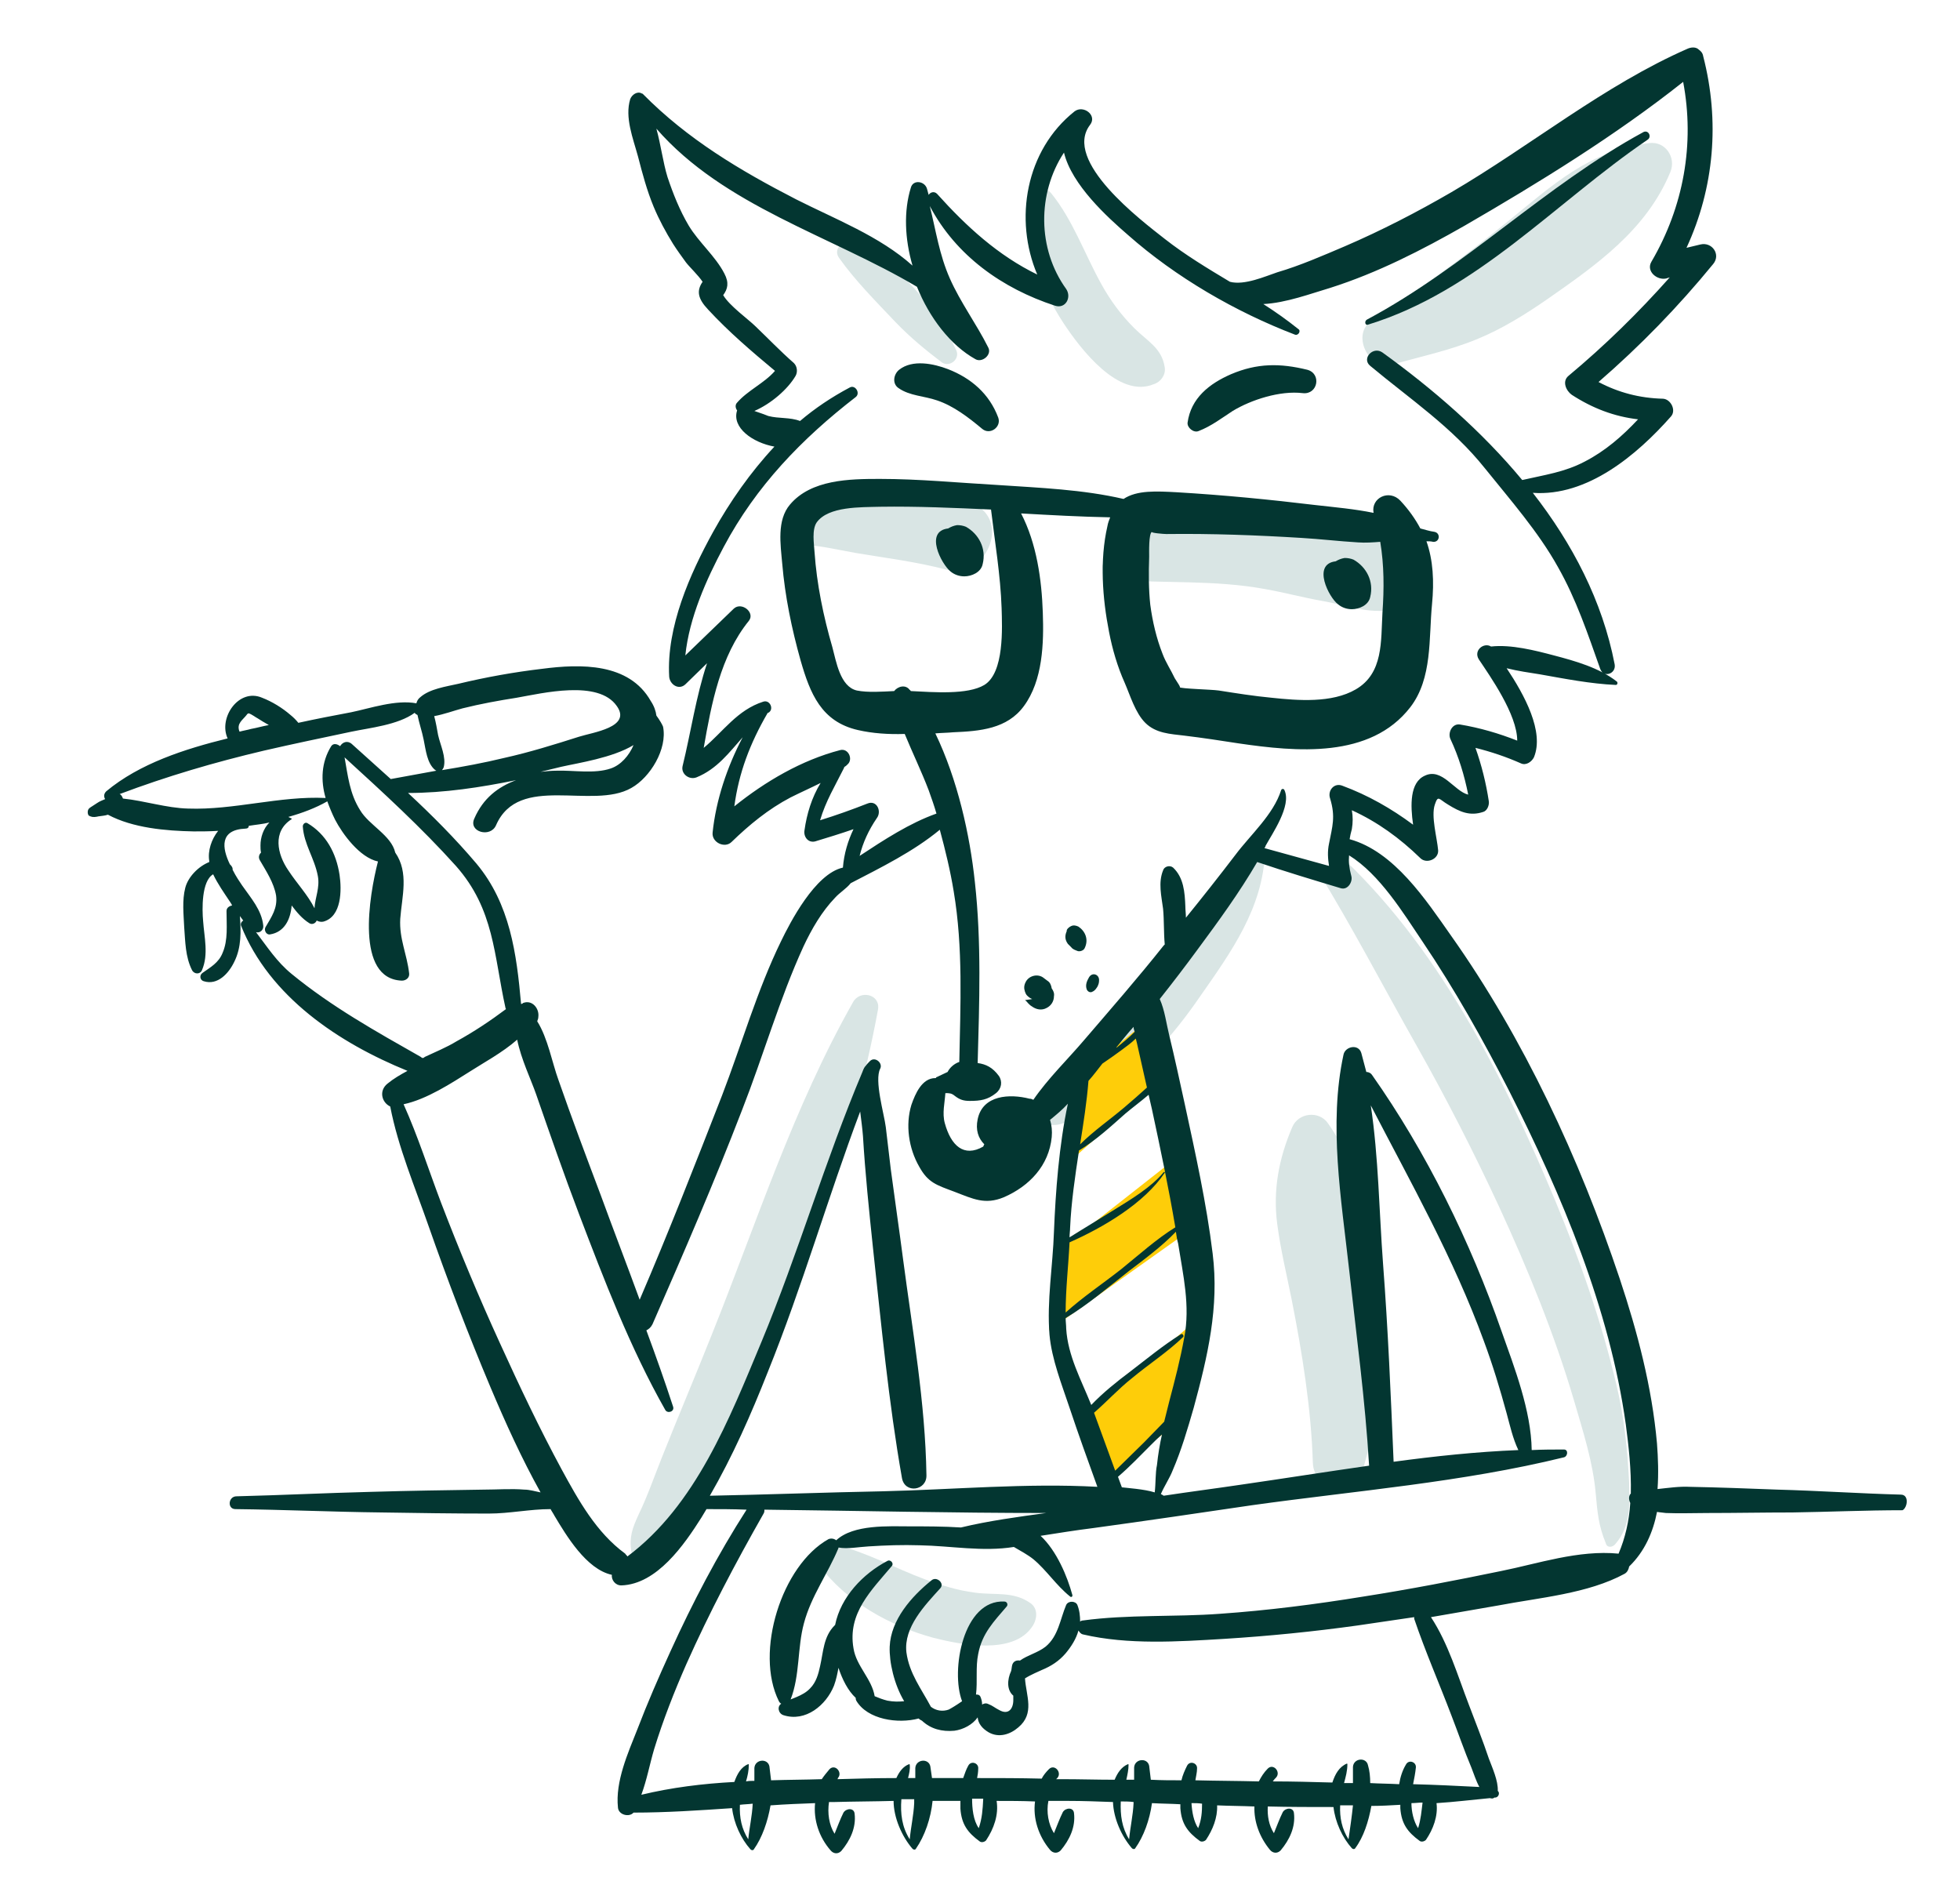 <svg xmlns="http://www.w3.org/2000/svg" width="352" height="341" fill="none"><g filter="url(#a)"><path fill="#fff" d="M341.48 260.1c-4-.1-8-.3-12-.5-3.4-.2-6.8-.3-10.2-.4-5.3-.2-10.5-.4-15.8-.5h-1.6c0-1.3-.1-2.6-.2-4-.8-9.1-3-18.8-6.9-30.5-8-24.1-18.4-45.2-30.9-62.7l-.8-1.1c-1.3-1.9-2.8-4-4.5-6.1.8-.3 1.5-.8 2.1-1.5a6.1 6.1 0 0 0 1.6-4.5c-.1-.7-.2-1.5-.3-2.3.7.2 1.5.3 2.4.3 1 0 2.1-.2 3.1-.5 2.6-.9 4.3-3.6 3.9-6.5-.1-.8-.2-1.7-.4-2.5.1 0 .2.1.3.1.7.3 1.5.5 2.3.5 2.4 0 4.6-1.5 5.6-3.8 1.6-3.7.9-7.9-.7-11.8 3.7.7 7.5 1.3 11.4 1.4h.1c1.9 0 3.7-1.2 4.3-3.1.4-1.3.3-2.7-.4-3.8.1-.7.1-1.4 0-2.1-1.8-9.1-5.5-18-11.2-26.6 6.7-1.9 13.5-6.7 20.3-14.3 1.5-1.7 1.9-4.2.9-6.5-1-2.2-3.1-3.7-5.4-3.8-1.2 0-2.4-.2-3.6-.4 5.6-5.3 10.9-10.9 15.7-16.8 1.6-2 1.9-4.6.9-6.8-.6-1.3-1.6-2.3-2.8-2.9 3.3-10 3.6-20.7.9-31.3-.4-1.4-1.2-2.7-2.4-3.5-1-.8-2.3-1.2-3.6-1.2-.9 0-1.7.2-2.5.5-9.9 4.3-18.9 10.3-27.6 16.2-5 3.4-10.2 6.8-15.4 9.8-6.2 3.6-12.4 6.8-18.7 9.5-3.8 1.6-7.8 3.3-11.8 4.6-.5.1-1 .3-1.6.5-1.3.5-3.1 1.1-4.2 1.1-3.7-2.2-7.2-4.4-10.5-7l-.4-.3c-14.3-11.2-12.3-14.1-12.3-14.2 1.4-1.8 1.6-4.2.7-6.2-1-2.1-3.3-3.5-5.6-3.5-1.4 0-2.7.5-3.8 1.3-7.1 5.6-10.8 14.5-10.4 23.6-2.7-2.2-5.5-4.9-8.5-8.2-.6-.6-1.3-1.1-2.1-1.4-1.1-1.3-2.7-2.1-4.5-2.1-2.5 0-4.6 1.6-5.4 4-.6 2-1 4.1-1.1 6.3-2.9-1.6-5.8-3-8.7-4.4-1.7-.8-3.4-1.6-4.9-2.4-9-4.6-18.4-10-26.4-18.1-.4-.4-.8-.7-1.2-.9-.8-.4-1.7-.7-2.6-.7-2.5 0-4.8 1.8-5.6 4.2-1.2 3.9-.1 7.7.8 10.8.2.6.4 1.2.5 1.8.8 3.1 1.7 6.4 3 9.6 1 2.5 2.3 5 3.9 7.4.7 1.1 1.5 2.2 2.5 3.5.4.5.9 1 1.4 1.6 0 0 .1.1.1.2-.3 2 .3 4.4 2.7 7.1 2.7 3 5.6 5.6 8.4 8-1.1.8-2.3 1.7-3.3 2.9-1.1 1.3-1.5 3-1.2 4.6-.1 1.6.2 3.2 1.1 4.6.7 1.2 1.8 2.3 3 3.1-2.8 3.6-5.5 7.5-7.8 11.7-3.5 6.4-8 15.7-8.4 25.1-3.2-2.3-7.5-3.5-12.8-3.5-1.9 0-4 .1-6.4.4-5.4.7-10.6 1.6-15.6 2.8l-1.2.3c-2.3.5-5.1 1.1-7.3 3-2.8 0-5.6.7-8.1 1.3-.9.2-1.7.4-2.4.6-2.4.5-4.9 1-7.3 1.4-1.7-1.5-3.9-2.8-6.1-3.8-1.1-.5-2.3-.7-3.4-.7-2.9 0-5.7 1.6-7.5 4.3-.9 1.4-1.4 2.9-1.6 4.5-6.8 1.9-14.1 4.6-19.9 9.4-.6.5-1.1 1.2-1.4 1.9l-.1.1c-.1.1-.2.1-.3.2-.3.2-.7.4-1.1.8l-7.8-1.3 7.1 8.7c.1.2.3.3.4.4l.1.1.2.2.9.6.3.1.2.1c.6.3 1.3.4 2.1.4.6 0 1.1-.1 1.5-.1.1 0 .3 0 .4-.1 3.5 1.6 7.9 2.5 13.4 2.7-1.4 1.4-2.4 3.1-2.9 4.8-.7 2.7-.5 5.4-.3 7.8l.1 1.5c.2 2.6.3 5.5 1.7 8.4.4.9 1.1 1.6 1.9 2.2l.4 1.6 1-.2c.4.3.9.5 1.4.7.7.2 1.5.3 2.3.3 2.6 0 5.1-1.4 6.9-3.8 5.6 7.4 13.4 12.7 20.7 16.4-.7 1.2-.9 2.5-.8 3.9.2 1.5.8 2.8 1.8 3.9 1.2 5.5 3.2 10.8 5.1 15.9.6 1.6 1.1 3.1 1.7 4.6 4.1 11.4 7.6 20.7 11.1 29.1 2 4.8 3.8 8.8 5.6 12.5H86.28c-7.9.1-14.3.3-20.2.4-3.6.1-7.3.2-10.9.4-4.4.2-8.9.3-13.3.4-3 .1-5.4 2.5-5.4 5.6 0 2.9 2.3 5.2 5.2 5.2 4.6.1 9.2.2 13.7.3 4.1.1 8.3.2 12.5.3h2.9c5.5.1 10.9.2 16.4.2h.3c2.2 0 4.2-.2 6.2-.5.8-.1 1.5-.2 2.3-.2 2.1 3.5 5.4 8.6 10 10.8.2.3.4.6.7.9 1.1 1.2 2.7 1.9 4.3 1.9h.2c3.7-.1 6.9-1.7 9.6-4-1.6 3.1-3.2 6.4-4.7 9.8-1.7 3.8-4 8.9-6 14.1-.2.6-.5 1.2-.7 1.8-1.7 4.3-3.6 9.2-3.1 14.3.3 2.9 2.9 5.1 5.9 5.1.8 0 1.6-.2 2.4-.5 4.5-.1 9.1-.3 13.3-.5.8 2.1 1.9 4.1 3.3 5.7.9 1 2.2 1.6 3.6 1.6 1.5 0 2.9-.7 3.7-1.9 1.3-1.7 2.3-3.9 3-6.3h.6c.6 2.5 1.7 4.8 3.5 6.8 1.1 1.3 2.6 2 4.3 2 1.6 0 3-.7 4.1-1.9 1.5-1.8 2.6-3.7 3.1-5.7.8 2 1.9 3.8 3.2 5.4.9 1 2.2 1.6 3.6 1.6 1.5 0 2.9-.7 3.7-1.9.8-1.2 1.5-2.5 2.1-3.9.9 1.3 2 2.5 3.6 3.6.8.6 1.8.9 2.9.9 1.7 0 3.2-.8 4.2-2.2.7-1 1.3-2.1 1.7-3.2.6 1.9 1.7 3.7 3 5.3 1.1 1.3 2.6 2 4.3 2 1.6 0 3-.7 4.1-1.9 1.5-1.8 2.6-3.7 3.1-5.7.8 2 1.9 3.8 3.2 5.4.9 1 2.2 1.6 3.6 1.6 1.5 0 2.9-.7 3.7-1.9.8-1.2 1.5-2.5 2.1-3.9.9 1.3 2 2.5 3.6 3.6.8.6 1.8.9 2.9.9 1.7 0 3.2-.8 4.2-2.2.6-.9 1.2-1.9 1.7-3.1.6 1.9 1.7 3.7 3 5.3 1.1 1.3 2.6 2 4.3 2 1.6 0 3-.7 4.1-1.9 1.5-1.8 2.6-3.7 3.1-5.7.8 2 1.9 3.8 3.2 5.4.9 1 2.2 1.6 3.6 1.6 1.5 0 2.9-.7 3.7-1.9.8-1.1 1.5-2.5 2.1-3.9.9 1.3 2 2.5 3.6 3.6.8.6 1.8.9 2.9.9 1.7 0 3.2-.8 4.2-2.2.9-1.3 1.8-3 2.3-5.1 1.9-.2 3.8-.4 5.6-.6h.4c.6 0 1.2-.1 1.7-.3 1.6-.4 2.9-1.6 3.5-3.2.4-1 .4-2.1.1-3.1-.1-1.9-.8-3.7-1.4-5.2-.1-.4-.3-.7-.4-1-1-3-2.1-5.9-3.2-8.7l-.5-1.2c-.5-1.2-.9-2.4-1.3-3.6-.9-2.5-1.8-5-2.9-7.4 2-.4 4.1-.7 6.3-1.2 1.5-.3 3.2-.5 4.8-.8 6.3-1 13.4-2.1 19.2-5.3 1.2-.6 2-1.6 2.6-2.8 1.9-2.1 3.4-4.7 4.4-7.6h5.8c5.1 0 10.2-.1 15.4-.1 3 0 5.9-.1 8.9-.2 3.6-.1 7.3-.2 10.9-.2 3 0 5.4-2.4 5.5-5.5-.5-2.8-2.7-5.1-5.6-5.2Zm-74.7-7.7c-3.9.3-8 .7-12.6 1.2-.4-11.9-1-21.8-1.7-31.1-.2-2.4-.3-4.9-.5-7.4 3.8 7.5 7.4 15.2 10.3 23 1.4 3.7 2.6 7.7 4 12.6.1.2.5 1.6.5 1.7Zm-124.7-8.7c3.2-8.3 6.1-16.9 8.9-25.2.3-1 .6-1.9 1-2.9.2 1.6.3 3.2.5 4.9.3 2.3.5 4.6.7 7 1.1 10.5 2.3 21.3 4 31.9-4 .1-8 .2-12.1.3-3.3.1-6.7.2-10.1.3 2.4-4.7 4.7-10 7.1-16.3Zm-23.1-106.2c1.2 1.5 3 2.4 4.9 2.4h.1c-.4 1.7-.7 3.4-.9 5-.2 1.7.3 3.4 1.5 4.7 1.2 1.4 3 2.2 4.8 2.2 1.6 0 3.1-.6 4.2-1.7 2.1-2 4-3.6 5.8-4.9 0 1.4.5 2.9 1.4 4 .7.8 1.6 1.4 2.7 1.8-2.7 2.6-5.3 6.5-7.9 11.9-2.9 5.9-5.1 12.2-7.2 18.3-1.1 3.2-2.3 6.6-3.5 9.7l-1.3 3.2c-3 7.7-6.1 15.6-9.3 23.4-.4-1-4.8-12.7-4.8-12.7-2-5.5-4.1-11.1-6.1-16.7-.3-.8-.5-1.7-.8-2.7-.7-2.3-1.4-4.8-2.6-7.1.1-1.7-.5-3.4-1.6-4.7-.5-.6-1.1-1.1-1.8-1.5-.9-8.1-2.6-16.3-7.9-23.2 1.5-.6 2.8-1.8 3.5-3.4.8-1.9 2.1-2.8 7.1-2.8.9 0 1.8 0 2.8.1 1 0 2 .1 3 .1 3 0 6.5-.2 9.6-2 1.5-.8 2.9-2.1 4.1-3.6.1 0 .1.1.2.2Z"/><path fill="#fff" d="m136.58 265.5-7.2 11.5-16.8 39.5v3.8l55.8-3.3 80.3 1.4 17.4-1.4-11.1-32.8-10.1-22.6-72.7 3.9h-35.6Z"/><path fill="#D9E5E4" d="M185.079 283.9c-3.1-2.2-6.4-1.4-10-1.9-3.1-.4-6-1.3-9-2.4-5.4-2-10.5-4.9-16.1-6.2-1.9-.4-4.2 1.7-2.9 3.6 4.8 6.6 12.8 11 20.5 13.1 5.1 1.3 14.4 3.1 17.8-2 .9-1.3 1.1-3.2-.3-4.2Z"/><path fill="#fff" d="m184.08 270.2 89.8-12.9-10.3-31.7-21.3-38.8 5.8 71.8-44.6 7.7-39.4-.6-8.4-76.3-23.2 60.8-11 21.9-7.1 5.8-7.8-2.6-14.2-25.1-22-56.9 23.3-14.2 13.6 39.4 6.4 15.5 12.9-30.4 16.8-42.6 7.8-9 18.7-10.4 3.3 15.5.6 30.4-6.5 4.5-.6 7.8 3.9 6.4 9.7-1.3 4.5-8.4 20-22.6 20-25.8 13.6 5.1 2-5.8 11.6 8.4 14.2 22.6 16.1 31.7 10.4 31 2.6 19.4-1.3 11-3.9 5.1-23.3 5.2-55.5 7.8-19.4-1.3-3.9-12.3-3.9-5.8Z"/><path fill="#D9E5E4" d="M191.879 197.2c5.6-3.8 11.1-7.2 15.7-12.3 2.9-3.1 5.5-6.4 7.9-9.9 5.6-8 11.3-15.9 11.7-25.9.1-2.6-2.2-5.4-5-4-6 2.8-10.4 6.6-13.9 12.3-1.9 3.1-3.8 6.1-5.7 9.2-1.8 3-3.8 6-5.8 8.8-3.8 5.2-7.4 10.7-11.4 15.8-3.6 4.3 2.6 8.7 6.5 6Z"/><path fill="#FECD09" d="m206.68 178.8-12.6 10.2-1.2 14.9 17.3-15.5-3.5-9.6ZM211.18 204l-20.1 15.801-2.7 15.1L212.18 218l-1-14ZM213.279 234.4l-19 16.6 3.9 10.9 12.6-9.9 2.5-17.6Z"/><path fill="#D9E5E4" d="M244.58 260.6c1.6-5.9 3.3-11.4 3.7-17.5.4-5.2-.2-10.6-.9-15.7-1.4-10.6-2.601-20.799-8.901-29.699-1.6-2.3-5.299-1.901-6.399.699-2.4 5.6-3.5 11.3-2.7 17.4.6 4.6 1.699 9.1 2.599 13.6 1.9 9.6 3.501 19.601 3.801 29.301.1 4.6 7.3 7.399 8.8 1.899ZM114.58 275.5c5.3-1.4 7.6-8.3 10.2-12.5 4.5-7.3 8-15.4 11.5-23.2 4.1-9.3 8-18.7 11.7-28.2 4.4-11.3 7.5-22.3 9.7-34.3.5-2.8-3.3-3.6-4.5-1.3-10.7 18.9-17.3 39.6-25.4 59.8-2.9 7.3-6 14.6-8.9 21.9-1.4 3.5-2.6 7-4.2 10.3-1.1 2.4-1.7 4-1.3 6.6.1.6.7 1.1 1.2.9ZM290.08 273.3c2.8-3.2 2.6-7 2.5-11.1-.3-6-.9-11.8-2.3-17.6-2.7-11.4-6.6-22.5-11.1-33.3-9.5-22.7-21-45.6-39.3-62.4-2.1-1.9-4.8 1.1-3.4 3.2 6.4 10.4 12 21.2 18 31.8 5.3 9.4 10.2 19 14.7 28.7 5.2 11.3 10 23 13.5 34.9 1.6 5.5 3.4 11 3.9 16.7.3 3.3.5 5.8 1.8 8.9.2.9 1.2.8 1.7.2Z"/><path fill="#fff" d="m93.68 179.1-1.8-1.7-3.4-18.3-8.7-11.5-11.5-11.1 24.5-2.9 20.699-6.7-.899-6.3-13.5-3.3-49.6 10.6V125l-6.2-3.4-1.5 6.7-20.7 8.7-1.4 3.4 8.6 3.3 14.5-.9-4.3 4.3v3.9l-2.9 2.4-2 9.6 2 7.7 3.3-.5 3.4-11.5 6.7 11 19.8 14.9 8.1 5.3 16.8-10.8ZM166.88 44.6l-19.7-8.2-17.3-9.6-14.901-11.1 2.901 14.9 10.099 15-1.5 3.8 14.5 13-7.299 6.7 7.7 5.3-12.5 18.3-5.8 14-1.4 9.6 9.1-7.7-5.2 12.5-1 12.5 10.6-9.6-4.8 12.5-.5 8.2 19.7-11.6-4.3 11.6 9.1-2.4-1.401 10.1 16.901-10.8 3.3 15.5.6 30.4-6.4 6.3 3.2 12.4 11.3-1.4 6.2-10.5 36.7-46.2 13.6 5.1 2.599-13.3 13.5 6.2 1.5-9.6 8.601 3.9-2.4-12.5 11.1 3.3-5.801-17.3 20.201 3.8-1.4-11-14-23.6 12.5-3.4 13-9.6-13.9-4.8 19.2-21.2-5.3-2.4 6.3-19.7-1-15.9-29.8 20.7-31.801 15.9-18.699 6.7-17.801-10.6-10.199-11-4.301-9.2-4.799 12.5 2.9 17.4-10.101-5.8-14.399-12.1 2.8 14Z"/><path fill="#D9E5E4" d="M200.08 100.1c8.9.7 18.1 0 27.2 1.7 3.4.6 6.7 1.5 10.1 2.1 4.7.8 9.3 2.8 13.9 1.2 3.2-1.1 5-5.2 2.9-8.1-3.5-5-10.7-6.9-16.4-8.6-6-1.8-12.7-2.4-18.9-1.8-4.7.4-9.5 1.4-13.7 3.7-3.3 1.9-5 3.5-6.9 6.6-.8 1.4.2 3.1 1.8 3.2ZM143.18 93.8c3.5 0 7.1.9 10.5 1.5 5.4.9 11 1.6 16.3 3 6.9 1.8 11.7-8.6 4.9-11.8-5.4-2.6-10.4-4.5-16.5-3.9-6.8.7-11.6 4-16.1 8.8-.7.8-.3 2.4.9 2.4ZM249.979 61.5c5.2-1.5 10.2-2.5 15.3-4.6 4.4-1.8 8.6-4.4 12.5-7.1 8.9-6.2 17.9-12.5 22.2-22.9 1.1-2.6-.9-5.6-3.8-5.2-10.7 1.3-17.3 7.5-25.3 14-7.8 6.3-16.1 12.5-24.5 17.9-3.8 2.3-.6 9 3.6 7.9ZM209.18 62c-.5-3.5-3.1-4.7-5.5-7.1-2.4-2.4-4.3-5-5.9-7.9-3-5.4-5.1-11.5-9-16.3-1.5-1.8-4.1-.2-4.3 1.7-.6 7.3 2.5 15.5 6.5 21.6 3.1 4.7 9.9 13.6 16.2 11 1.3-.4 2.2-1.7 2-3ZM171.78 59c-3.6-7.8-10.4-15.4-18.1-19.5-1.7-.9-4.3 1-3 2.8 2.9 4.1 6.7 7.9 10.2 11.6 2.6 2.7 5.4 5 8.3 7.2 1.4.9 3.2-.6 2.6-2.1Z"/><path fill="#033631" d="M341.38 264.4c-7.4-.2-14.8-.7-22.2-.9-5.2-.2-10.5-.4-15.7-.5-1.9-.1-3.9.2-5.8.4.2-2.8.1-5.6-.1-8.2-.9-10.1-3.5-20-6.7-29.6-7.2-21.5-17.2-43.1-30.3-61.6-4.5-6.4-10.2-15.1-18.2-17.3.1-.6.2-1.1.4-1.8.2-1.2.2-2.3 0-3.4 4.6 2.1 8.6 5 12.3 8.6 1.1 1.1 3.3.2 3.2-1.4-.2-2.3-1.3-6.1-.6-8.2.6-1.8.7-1 2.4 0 2.1 1.3 3.9 2.1 6.3 1.3.7-.2 1.1-1.2 1-1.9-.5-3.3-1.3-6.5-2.4-9.6 2.8.7 5.5 1.6 8.2 2.8.9.4 1.9-.3 2.3-1.1 1.9-4.6-1.7-11.2-4.9-16 2 .5 4.1.8 6 1.1 4.5.8 9.1 1.7 13.6 1.9.3 0 .4-.4.2-.6-3.2-2.5-7.5-3.7-11.3-4.7-3.4-.9-7.7-2-11.3-1.6-1.3-.8-3.2.7-2.2 2.3 2 3 6.9 9.9 6.9 14.6-3.3-1.3-6.7-2.3-10.3-2.9-1.4-.2-2.2 1.5-1.7 2.6 1.5 3.2 2.5 6.5 3.2 10-2.5-.6-4.7-4.9-7.8-3.4-2.7 1.2-2.6 5.3-2.1 8.8-3.9-2.9-8.1-5.3-12.7-7-1.5-.6-2.7.9-2.2 2.3 1 3.3.4 5-.2 8.1-.3 1.4-.2 2.7 0 4-3.9-1.1-7.7-2.1-11.6-3.2.1-.1.2-.3.2-.4 1.2-2.2 4.7-7.2 3.4-10-.1-.3-.5-.3-.6 0-1.4 4.4-5.5 8-8.2 11.6-2.9 3.8-5.9 7.6-8.9 11.3 0-.7-.1-1.4-.1-2-.1-2.6-.3-5.2-2.2-7-.6-.5-1.6-.2-1.8.5-.9 2.2-.3 4.6 0 6.9.2 2.1.1 4.3.3 6.4l-.2.2c-4.6 5.8-9.5 11.4-14.3 17-2.8 3.3-6.5 6.9-9.1 10.7-.2-.1-.4-.2-.7-.2-3.5-.9-8.4-.7-9.3 3.7-.4 1.9.1 3.4 1.2 4.5-.1.1-.1.2-.2.4-3.5 2-5.8-.2-6.9-4.2-.5-1.8 0-3.7.1-5.4.7 0 1.1 0 1.7.5.9.7 1.6.9 2.7.9 1.9 0 3.2-.2 4.7-1.4 1-.8 1.2-2.1.5-3.1-1.1-1.5-2.3-2.1-3.8-2.3.3-10.8.7-21.7-.5-32.5-.9-8.5-3.1-18.4-7.1-26.7 1.1-.1 2.2-.1 3.2-.2 4.8-.2 9.7-.6 12.7-4.7 3.4-4.6 3.6-11.3 3.4-16.8-.2-5.9-1.1-12.4-3.9-17.8 5.3.3 10.7.6 16 .7-.2.5-.4 1-.5 1.6-1.4 6.1-.9 12.9.3 19 .6 3.1 1.5 6.2 2.8 9.1 1 2.3 1.9 5.4 3.7 7.2 1.9 1.9 4.5 2 7 2.3 3.3.4 6.6.9 9.8 1.4 10.3 1.5 23.6 2.8 30.8-6.5 4-5.2 3.3-12.4 3.9-18.5.4-4.1.2-7.9-1-11.3.4 0 .8 0 1.2.1 1.2.1 1.4-1.6.2-1.8-.8-.1-1.7-.4-2.5-.6-.9-1.7-2.1-3.4-3.6-5-2-2.1-5.3-.5-4.8 2.2-3.4-.7-6.9-1-10.4-1.4-8.3-1-16.5-1.8-24.9-2.3-3.7-.2-7.2-.4-9.6 1.2-7.3-1.7-15.1-2-22.5-2.5-7.1-.4-14.2-1.1-21.3-1.1-5.4 0-12.3.1-16.1 4.6-2.4 2.8-1.7 7.2-1.4 10.6.5 5.9 1.7 11.7 3.3 17.4 1.7 5.9 3.7 11 10.3 12.5 2.6.6 5.5.8 8.4.7 1.4 3.4 3 6.7 4.3 10.1.5 1.4 1 2.8 1.4 4.2-4.8 1.7-9.4 4.7-13.8 7.6.6-2.4 1.6-4.6 3.1-6.8.9-1.2 0-3.3-1.7-2.6-2.8 1.1-5.6 2.1-8.5 3 1-3.4 2.7-6.2 4.3-9.4 0-.1 0-.1.1-.2.2-.1.3-.2.5-.4 1.1-.9.2-3-1.3-2.6-6.9 1.8-13.4 5.6-19 10.1.8-6 2.8-11.3 6-16.8h.1c1.1-.6.3-2.4-.9-2-4.7 1.5-7.2 5.4-10.7 8.3 1.4-8 3-16.5 8.1-22.8 1.2-1.5-1.3-3.5-2.7-2.2l-8.7 8.4c.7-6.8 3.8-13.7 6.9-19.5 5.8-10.9 14-19.4 23.7-26.9.9-.7-.1-2.3-1.1-1.7-3.2 1.7-6.2 3.7-8.9 6-1.8-.7-3.8-.4-5.7-.9-.2-.1-1.3-.5-2.5-.9 3-1.3 6-3.9 7.4-6.3.4-.7.3-1.7-.3-2.3-2.4-2.1-4.6-4.4-6.9-6.6-1.2-1.2-4.7-3.7-5.8-5.6.8-1.1 1.1-2.2.2-3.9-1.6-3.1-4.6-5.6-6.4-8.6-1.6-2.7-2.8-5.7-3.8-8.7-.8-2.6-1.2-5.8-2-8.7 12.1 13.9 31.3 19.2 46.8 28.4 2.2 5.5 6 10.5 10.5 13 1.2.7 3-.8 2.3-2.1-2.1-4.2-5-8.1-6.9-12.4-1.9-4.3-2.5-8.6-3.6-13 4.7 8.9 13 14.8 22.5 17.9 1.9.6 3-1.5 2-3-5.2-7.2-5.2-17.2-.4-24.5 1.4 5.8 7.8 11.6 11.5 14.8 8.6 7.6 19.3 13.8 30 17.9.6.2 1.1-.7.6-1-2-1.6-4.1-3.1-6.3-4.5 4.1-.2 8.6-1.9 12-2.9 8.5-2.7 16.5-6.8 24.2-11.2 13.3-7.7 27.1-16.2 39.2-25.8 2.1 11.1.1 22.4-5.7 32.3-1 1.7 1 3.4 2.7 3 .2-.1.4-.1.6-.2-5.6 6.3-11.6 12.2-18.2 17.7-1.2 1-.4 2.7.6 3.4 3.7 2.4 7.6 3.9 11.9 4.4-2.8 3-5.9 5.7-9.6 7.6-3.6 1.9-7.3 2.4-11.2 3.3-7.3-8.8-16.1-16.4-25.1-22.9-1.7-1.2-3.8 1.1-2.2 2.4 7.2 6 14.7 11 20.6 18.4 4.5 5.6 9.6 11.4 13.1 17.7 3.3 5.8 5.4 12.1 7.6 18.3.6 1.7 2.9.9 2.6-.8-2.2-11.4-7.6-21.7-14.7-30.8 9.8.7 18.7-6.8 24.8-13.7 1-1.1 0-3.1-1.4-3.2-4.2-.1-8-1.1-11.6-3 7.5-6.5 14.3-13.5 20.6-21.2 1.4-1.7-.2-4-2.3-3.5-.8.2-1.7.4-2.5.6 5-10.8 6-22.8 3-34.4-.1-.6-.4-.9-.8-1.2-.4-.4-1.1-.5-1.9-.2-15.1 6.6-28.3 17.5-42.5 25.8-6.2 3.6-12.6 6.9-19.1 9.7-4 1.7-8.1 3.5-12.2 4.7-2.1.7-5.9 2.4-8.5 1.7-4-2.4-8-4.8-11.7-7.7-4.2-3.3-18.4-14-13.4-20.5 1.3-1.7-1.2-3.6-2.8-2.4-8.8 7-10.9 19.4-6.7 29.3-7-3.4-12.7-8.6-18-14.5-.5-.5-1.2-.3-1.5.2-.1-.4-.2-.7-.3-1.1-.4-1.4-2.5-1.7-2.9-.2-1.3 4.2-1.1 9.2.3 14-5.9-5.3-14-8.4-20.9-11.9-10.1-5.2-19.5-10.8-27.5-18.9-.1-.1-.1-.1-.2-.1-.8-.5-1.8.2-2.1 1-1 3.3.5 7 1.4 10.3.8 3.1 1.6 6.1 2.8 9 1 2.4 2.2 4.6 3.5 6.7.7 1.1 1.5 2.2 2.3 3.3.6.8 2.2 2.3 3 3.5-1.1 1.6-.9 3 1 5 3.7 4 7.8 7.5 12 11-1.9 2.2-4.9 3.5-6.8 5.7-.4.4-.3 1 0 1.4-1 3.1 2.8 5.8 6.7 6.5-4.3 4.6-8 9.9-11 15.3-4.2 7.6-8.4 17.1-7.9 26 .1 1.4 1.7 2.5 2.9 1.4 1.3-1.3 2.6-2.5 3.9-3.8-2 6-2.9 12.4-4.4 18.5-.3 1.4 1.2 2.5 2.5 2 3.7-1.5 5.9-4.5 8.3-7.2-2.8 5.3-4.8 11.3-5.4 17.1-.2 1.8 2.2 2.9 3.4 1.7 3.2-3.1 6.6-5.9 10.6-8 1.8-.9 3.6-1.7 5.4-2.6-1.6 2.6-2.5 5.6-2.9 8.5-.2 1.1.6 2.3 1.9 2 2.3-.7 4.6-1.4 6.9-2.2-1 2.1-1.7 4.4-1.9 6.9-5 1.1-9.5 9.9-11.1 13.2-4.3 8.8-7.1 18.6-10.6 27.7-4.8 12.3-9.6 24.6-14.8 36.7-2.3-6.3-4.7-12.5-7-18.8-2.6-6.9-5.2-13.8-7.6-20.7-1.1-3-1.9-7.5-3.8-10.5.1-.3.2-.5.2-.8.2-1.5-1.1-3.1-2.7-2.5 0 0-.1 0-.1.1-.1 0-.2.1-.3.1-.8-9.1-2-18-8-25.2-3.8-4.5-8-8.7-12.3-12.7 6.5 0 13-1 19.4-2.3-3.2 1.2-5.9 3.2-7.5 6.9-1.1 2.4 2.9 3.5 3.9 1.2 4.1-9.4 17.3-2.7 24.3-6.7 3.4-1.9 6.5-7 5.7-11-.1-.3-.6-1.2-1.2-2-.1-.8-.4-1.7-1-2.6-3.9-6.9-12.6-6.7-19.5-5.8-5.1.6-10.1 1.5-15.1 2.7-2.2.5-5.1.9-6.8 2.4-.4.3-.6.7-.7 1.1-3.7-.7-8.3.9-11.7 1.6-3.2.6-6.3 1.2-9.5 1.9-.4-.5-.9-1-1.4-1.4-1.5-1.3-3.3-2.4-5.1-3.1-4.2-1.8-7.9 3.6-6.2 7.3-7.7 1.9-15.8 4.5-21.8 9.5-.4.4-.5.9-.2 1.4-.2.1-.5.2-.7.3-.5.2-1 .6-1.5.9-.3.2-.5.3-.7.5-.3.3-.3 1 0 1.3h.1l.1.1h.1c.4.2 1 .1 1.4 0 .6-.1 1.1-.1 1.7-.3 4.5 2.4 10.4 2.9 15.4 3 1.4 0 2.9 0 4.4-.1-1.2 1.5-1.9 3.6-1.6 5.4v.2c-2 .8-3.8 2.7-4.3 4.6-.6 2.3-.3 4.8-.2 7.1.2 2.6.2 5.3 1.4 7.7.4.8 1.5.8 1.8 0 1.2-2.8.4-5.9.2-8.8-.2-2.1-.3-7.2 1.8-8.4.8 1.7 2 3.4 3 4.9.1.2.3.4.4.7-.5.1-1 .4-1 1 0 2.5.3 5.2-.7 7.5-.7 1.8-2.2 2.6-3.6 3.6-.6.4-.5 1.3.2 1.5 2.5.8 4.5-1.4 5.5-3.5 1.3-2.6 1.2-5.5 1-8.2.2.3.4.5.6.8-.3.2-.5.5-.4.9 5.1 12.8 17.6 21.1 29.9 26.1-1.3.7-2.5 1.4-3.6 2.3-1.6 1.3-1 3.4.5 4.1 1.4 7.3 4.5 14.6 6.9 21.5 3.4 9.7 7.1 19.4 11.1 28.9 2.7 6.4 5.6 12.8 9 18.9-1-.2-2-.5-2.9-.5-2.4-.2-4.9 0-7.3 0-6.7.1-13.5.2-20.2.4-8.1.2-16.1.6-24.2.8-1.5 0-1.7 2.3-.2 2.3 8.7.1 17.5.5 26.2.6 6.4.1 12.9.2 19.3.2 3.7 0 7.4-.8 11.1-.8.2.4.5.8.7 1.2 2.1 3.5 5.7 9.6 10.3 10.6-.1.9.6 1.9 1.7 1.9 6.4-.2 11.3-7.3 14.4-12.2l.9-1.5c2.4 0 4.8 0 7.2.1-5.2 8.1-9.7 16.7-13.7 25.5-2.1 4.6-4.1 9.2-5.9 13.9-1.7 4.3-4 9.4-3.5 14.1.1 1.3 2 1.8 2.8.9 5.9 0 11.8-.4 17.7-.8.3 2.7 1.6 5.5 3.3 7.4.2.2.5.2.6 0 1.5-2.1 2.5-5 3-7.9 2.7-.2 5.3-.3 8-.4-.3 3 .7 6.1 2.8 8.5.5.6 1.3.7 1.9.1 1.6-1.9 2.7-4.2 2.4-6.7-.1-1.1-1.5-1-2-.2-.6 1.2-1.1 2.6-1.6 3.8-1-1.6-1.3-3.7-1-5.7h1c3.5-.1 7.1-.1 10.6-.2 0 3 1.5 6.4 3.4 8.6.2.2.5.2.6 0 1.6-2.3 2.7-5.5 3-8.6h5v1.4c.2 2.8 1.3 4.3 3.5 5.9.3.2.8.1 1.1-.2 1.4-2.1 2.3-4.6 1.9-7.1 2.3 0 4.6 0 6.9.1-.4 3 .6 6.2 2.7 8.7.5.6 1.3.7 1.9.1 1.6-1.9 2.7-4.2 2.4-6.7-.1-1.1-1.5-1-2-.2-.6 1.2-1.1 2.6-1.6 3.8-1-1.6-1.4-3.8-1-5.8h3.6c2.6 0 5.3.1 8 .2.1 2.9 1.5 6.1 3.4 8.3.2.2.5.2.6 0 1.5-2.1 2.6-5.1 3-8.1 1.7.1 3.4.1 5.1.2v.7c.2 2.8 1.3 4.3 3.5 5.9.3.2.8.1 1.1-.2 1.2-1.8 2.1-4 2-6.2 2.2.1 4.4.1 6.7.2-.1 2.7.9 5.5 2.8 7.8.5.6 1.3.7 1.9.1 1.6-1.9 2.7-4.2 2.4-6.7-.1-1.1-1.5-1-2-.2-.6 1.2-1.1 2.6-1.6 3.8-.9-1.4-1.2-3.1-1.1-4.8 3.9.1 7.9.1 11.8.1.3 2.7 1.6 5.5 3.3 7.4.2.2.5.2.6 0 1.5-2 2.4-4.8 2.9-7.6 1.7 0 3.5-.1 5.2-.2v.6c.2 2.8 1.3 4.3 3.5 5.9.3.2.8.1 1.1-.2 1.3-1.9 2.2-4.3 1.9-6.6 3.2-.2 6.4-.6 9.6-.9.3.1.6.1.8-.1h.2c.6-.1.8-.9.4-1.2.1-1.8-1-4.2-1.6-5.8-1.1-3.3-2.4-6.5-3.6-9.7-2-5.2-3.7-11-6.8-15.7 4-.7 8-1.4 12.1-2.1 7.3-1.4 16.1-2.1 22.7-5.7.5-.3.7-.8.8-1.3 2.8-2.7 4.3-6.2 5-9.8.5.1 1 .1 1.6.2 2.4.1 5 0 7.4 0 5.1 0 10.2-.1 15.3-.1 6.6-.1 13.2-.4 19.8-.4.9-.5 1.2-2.8-.3-2.8Zm-134-.4c-1.9-.6-5.1-.8-5.8-.9h-.1c-.2-.6-.5-1.3-.7-1.9 2.1-1.8 4-3.8 5.9-5.7.6-.6 1.3-1.3 2-1.9-.4 1.8-.7 3.6-.9 5.5-.3 1.4-.2 3.2-.4 4.9Zm5.3-27.8c-.7 3.9-1.7 7.7-2.7 11.5l-.9 3.6c-1.2 1.2-2.4 2.5-3.6 3.7-1.7 1.7-3.5 3.4-5.2 5.1-1.3-3.5-2.5-6.9-3.8-10.4 2.3-2 4.4-4.3 6.8-6.2 3-2.5 6.4-4.7 9.2-7.4.2-.2-.1-.7-.4-.5-3.2 2-6.1 4.4-9.1 6.7-2.4 1.8-4.9 3.8-7 6-1.8-4.5-4.2-8.8-4.5-13.7 0-.6-.1-1.3-.1-1.9 4-2.4 7.6-5.5 11.3-8.4 2.9-2.2 6-4.5 8.5-7.1.1.7.2 1.4.4 2.1.9 5.7 2.2 11.2 1.1 16.9Zm-11.3-12.3c-3.3 2.6-6.9 5-10 7.8 0-4.2.5-8.4.7-12.6 6.1-2.7 13.4-7 17.1-12.5.1-.1-.1-.2-.2-.1-2.2 2.7-5.9 4.9-8.8 6.7-2.7 1.7-5.4 3.3-8.1 5 0-.6.1-1.2.1-1.7.2-4.6.9-9.3 1.6-13.9 3-1.8 5.7-4.3 8.3-6.6 1.3-1.1 2.8-2.2 4.2-3.4.2.9.4 1.7.6 2.6 1.5 7 3 14.1 4.2 21.2-3.4 2.1-6.6 5-9.7 7.5Zm.5-29c-2.6 2.2-5.5 4.2-7.9 6.6.6-3.8 1.2-7.6 1.5-11.4.9-1 1.7-2.1 2.5-3.1 1.2-.8 2.3-1.6 3.4-2.4.8-.6 1.8-1.3 2.6-2.1.1.3.1.5.2.8.6 2.7 1.2 5.3 1.8 8-1.3 1.2-2.7 2.4-4.1 3.6Zm1.9-13.6c-1 1-2.1 1.9-3.2 2.8h-.1c1-1.2 2-2.5 3.1-3.7 0 .3.1.6.2.9Zm2.6-85.3c0-.8-.1-4.2.5-4.5-.3.2 2.1.4 2.6.4 8.1-.1 16.2.2 24.3.7 3.4.2 6.7.6 10.1.8 1.3.1 2.7 0 4-.1.7 4.2.7 8.4.4 12.7-.3 5.1.2 10.9-4.8 13.8-4.3 2.5-10.4 2-15.1 1.5-3.2-.3-6.3-.8-9.5-1.3-1.4-.2-6.7-.3-7.1-.6.5.3-.5-1.1-.8-1.6-.7-1.5-1.6-2.8-2.2-4.4-1.1-2.8-1.8-5.8-2.2-8.8-.3-2.8-.3-5.7-.2-8.6Zm-52.5 24c-3-.7-3.7-5.2-4.4-7.8-1.6-5.5-2.8-11.3-3.2-17.1-.1-1.5-.5-4 .4-5.3 2.1-2.9 7.9-2.7 11.4-2.8 6.6-.1 13.3.2 19.9.5.7 5.9 1.7 11.8 1.9 17.7.1 3.5.5 11.6-3.1 13.8-3 1.8-9.1 1.3-13.2 1.1-.1-.1-.1-.2-.2-.2-.7-1-2.1-.7-2.8.2-2.1.1-4.7.3-6.7-.1Zm-44.2 14c-2.9 1-6.7.3-9.7.4-1 0-1.9.1-2.9.2 1.2-.3 2.5-.6 3.7-.9 3.1-.7 9.2-1.6 13-3.9-.8 1.9-2.3 3.6-4.1 4.2Zm-26.6-10.8c3.2-.8 6.5-1.4 9.7-1.9 4.6-.8 14.7-3.3 18 1.5 2.7 3.8-4.3 4.7-6.8 5.5-4.4 1.4-8.9 2.8-13.4 3.8-3.7.9-7.5 1.6-11.2 2.2.1-.1.2-.3.3-.5.5-1.8-.6-4-1-5.8-.2-1.1-.4-2.3-.7-3.4 1.7-.3 3.6-1 5.1-1.4Zm-40.1 4.1c-.5-1.4.6-2 1.3-2.9.1-.2.3-.3.4-.3.6.2 1.2.7 1.6.9.6.4 1.3.8 2 1.2-1.1.2-2.1.5-3.2.7-.7.2-1.4.3-2.1.5.1.1.1 0 0-.1Zm-9.2 13.9c-3.9-.1-7.8-1.4-11.7-1.8-.1-.3-.3-.7-.6-.8 8.5-3.2 17-5.7 25.9-7.8 5.2-1.2 10.5-2.3 15.7-3.4 3.3-.7 8.4-1.2 11.4-3.4.1.2.3.3.5.4.3 1.5.8 2.9 1.1 4.4.4 1.9.6 4.3 2.1 5.5.1 0 .1.1.2.1-2.8.5-5.5 1-8.2 1.5-2.3-2.1-4.7-4.2-7-6.3-.8-.7-1.7-.3-2.1.4-.5-.4-1.2-.6-1.6 0-1.8 2.9-1.9 6.2-1 9.3-8.2-.4-16.5 2.2-24.7 1.9Zm41.8 44.6c-8.1-4.6-16-9-23.2-14.9-2.7-2.2-4.4-4.9-6.4-7.5.7.2 1.4-.4 1.3-1.2-.3-2.8-2.2-4.9-3.8-7.2-.4-.6-1.1-1.6-1.7-2.8 0-.2 0-.3-.1-.5s-.2-.3-.4-.5c-1.4-2.9-1.9-6.2 2.8-6.4.4 0 .6-.2.6-.5 1.2-.2 2.5-.3 3.7-.6-1.1 1.1-1.6 2.7-1.6 4.1 0 .4 0 .9.1 1.3-.4.4-.5.9-.2 1.4 1.1 1.9 2.5 4 2.9 6.3.3 2.3-.8 3.8-1.9 5.7-.3.5.1 1.4.8 1.3 2.6-.4 3.7-2.7 3.9-5.2.9 1.2 1.9 2.4 3.2 3.2.5.3 1.1 0 1.3-.5.3.2.8.3 1.2.2 3.3-.9 3.3-5.7 2.9-8.4-.6-3.9-2.4-7.3-5.8-9.3-.4-.2-.8.2-.8.6.2 3.2 2.1 5.7 2.7 8.9.4 2.1-.5 3.9-.6 5.8-1.2-2.4-3.2-4.5-4.7-6.8-2-2.9-2.9-7 .6-9.2v-.1l-.6-.3c2.5-.7 4.9-1.6 7-2.8.4 1.1.9 2.3 1.4 3.3 1.3 2.5 4.4 6.8 7.7 7.5-1.6 6.2-4.1 21.1 4.3 21.4.7 0 1.4-.5 1.3-1.3-.4-3.5-1.8-6.2-1.6-9.8.3-4 1.6-8.3-.9-11.9-.7-3.1-4.7-4.9-6.3-7.6-1.9-3-2.2-6.2-2.8-9.5 6.9 6.3 13.8 12.6 20 19.5 6.9 7.8 6.8 16 8.9 25.5 0 .1.1.2.1.2-2.8 2.1-5.8 4.1-8.9 5.8-1.8 1.1-3.8 1.9-5.7 2.8-.3.3-.5.2-.7 0Zm78.9 9.8c.2 1.6.4 3.1.5 4.4.4 6.7 1.1 13.4 1.8 20.1 1.5 13.8 2.8 27.7 5.2 41.3.5 2.9 4.5 2.3 4.4-.5-.2-13-2.5-25.9-4.2-38.8-.7-5.4-1.5-10.8-2.2-16.1-.3-2.5-.6-5.1-.9-7.6-.3-2.4-2.1-8.4-1-10.5.5-1-.9-2.2-1.8-1.4-.3.3-.6.6-.8.9-.1.1-.2.2-.3.4-.1.2-.2.4-.3.7-6.7 15.9-11.5 32.5-18.1 48.4-5.8 13.9-11.8 29.4-24.1 38.6-.1-.2-.3-.3-.4-.5-5.2-3.8-8.4-9.6-11.4-15.1-4-7.4-7.6-15-11.1-22.7-3.8-8.3-7.3-16.7-10.6-25.3-2.2-5.8-4.1-11.8-6.7-17.6 4.2-.9 8.6-3.8 12.1-6 2-1.3 5.7-3.3 8.3-5.6.7 3.5 2.5 7.2 3.4 9.8 2.5 7.2 5 14.4 7.7 21.5 4.5 11.8 9.2 24.1 15.5 35.2.4.7 1.7.3 1.4-.6-1.5-4.6-3.1-9.1-4.8-13.7.4-.2.8-.5 1.1-1.1 5.6-12.8 11.1-25.5 16.1-38.5 3.8-9.7 6.7-19.9 11-29.3 1.5-3.2 3.3-6.3 5.7-8.8.8-.9 2-1.6 2.8-2.6 5.4-2.8 11.3-5.7 16-9.6 1 3.7 1.9 7.4 2.5 11.1 1.7 10.1 1.2 20.4 1 30.6-.9.3-1.7 1-2.1 1.8 0 0-1.5.7-1.9.9-.1 0-.2.1-.2.2h-.1c-2.4 0-3.6 2.8-4.3 4.8-1.1 3.6-.5 7.8 1.4 11.1 1.6 2.9 3.1 3.3 6.3 4.5 3.4 1.3 5.5 2.4 8.9 1 4.6-2 8.1-5.7 8.6-10.8.1-1.1 0-2.1-.3-3.1 1.1-.9 2.2-1.8 3.2-2.9-1.6 7.6-2.2 15.7-2.5 23-.2 6.1-1.3 12.4-.8 18.5.4 4.4 2.2 8.9 3.6 13.1 1.6 4.8 3.3 9.5 5 14.2-12.7-.7-25.8.5-38.5.8-10.4.2-20.8.6-31.1.8 4.1-7.1 7.4-14.6 10.4-22.2 6.3-15.6 10.8-31.4 16.6-46.8Zm-20.1 130.7c-1.2-1.9-1.6-3.9-1.5-6.2.8-.1 1.5-.1 2.3-.2-.1 2.2-.6 4.3-.8 6.4Zm29.8-6.5c-.1 2.2-.6 4.3-.8 6.5-1.4-2.2-1.7-4.6-1.5-7.2h2.3v.7Zm11.6 4.5c-1-1.4-1.2-3.6-1.2-5.3h2c-.1 2-.2 3.5-.8 5.3Zm27.8-4.5c-.1 2.2-.6 4.3-.8 6.5-1.3-2.1-1.6-4.3-1.5-6.8.8 0 1.5 0 2.3.1v.2Zm11.6 4.5c-.8-1.2-1.1-2.9-1.2-4.5.6 0 1.3 0 1.9.1 0 1.5-.1 2.9-.7 4.4Zm27 2c-1.2-1.9-1.6-3.9-1.5-6.1h2.3c-.2 2-.5 4-.8 6.1Zm12.5-2c-.8-1.2-1.2-3-1.2-4.5.7 0 1.3-.1 2-.1-.2 1.6-.3 3-.8 4.6Zm15-46.2c-8.2 1.7-16.5 3.3-24.8 4.6-8.6 1.4-17.2 2.5-25.8 3.1-8.1.6-16.5.1-24.6 1.2-.2 0-.4.1-.5.2 0-1-.1-2-.5-3-.3-.7-1.6-.8-2 0-1.1 2.6-1.4 5.6-3.7 7.5-1.4 1.1-3.2 1.5-4.6 2.5-.6-.1-1.2.1-1.4.8-.1.4-.1.8-.2 1.1-.7 1.5-.8 3.4.4 4.4v.8c0 1.6-.9 2.7-2.5 1.8-.8-.4-1.2-.8-2-1.1-.4-.2-.8-.1-1.1.1 0-.5-.1-.9-.3-1.4-.2-.4-.5-.4-.8-.4.3-2.4-.1-4.9.4-7.3.7-3.7 2.8-5.8 5.1-8.5.3-.3.1-.9-.4-.9-7.4-.4-9.7 12.4-7.6 17.9-1 .7-2 1.3-2.4 1.5-1.1.4-2.3.2-3.2-.5-1.7-3.2-3.9-6-4.4-9.8-.5-4.5 3.3-8.4 6.1-11.5.8-.9-.7-2.2-1.6-1.4-3.6 2.9-7.3 7.1-7.5 11.9-.1 2.8.8 6.8 2.6 9.8-1 .1-1.9.1-3-.1-.8-.2-1.6-.5-2.3-.8-.5-3.1-3.3-5.4-3.8-8.6-1.1-6.3 3.2-10.4 6.9-14.8.4-.5-.3-1.2-.8-.9-4.4 2.3-8.4 6.5-9.4 11.5l-.1.1c-2 2-2 4.7-2.6 7.3-.3 1.4-.7 2.9-1.8 4-1.3 1.4-3.4 1.8-5.1 2.7-.9.5-.6 1.8.3 2.1 4 1.3 7.7-1.8 9.1-5.3.4-1.1.6-2.1.8-3.2.7 2.1 1.7 4.1 3.1 5.4 0 .2 0 .3.1.5 2 3.4 7.5 4.2 11.2 3.2.2.2.4.3.6.4 1.6 1.5 3.6 2 5.8 1.8 1.6-.2 3.3-1.1 4.2-2.4.1 1.1.8 2 2 2.7 1.8 1 3.8.4 5.3-.9 3-2.5 1.4-5.7 1.2-8.8 1.1-.7 2.6-1.3 3-1.5 1.7-.7 3.1-1.6 4.3-3 1-1.2 1.9-2.6 2.3-4.1.2.3.4.6.8.7 8.1 1.9 17.1 1.3 25.4.8 8-.5 16-1.3 23.9-2.4l10.2-1.5v.3c2 5.9 4.5 11.6 6.7 17.4 1.2 3.1 2.3 6.3 3.6 9.4.4 1 .8 2.3 1.4 3.4-4-.2-7.9-.4-11.9-.5.2-1 .4-2 .5-3 .1-1-1.3-1.5-1.8-.5-.6 1-1 2.2-1.2 3.5-1.7-.1-3.5-.1-5.2-.2 0-1.1-.1-2.2-.4-3.2-.3-1.5-2.6-1.3-2.7.3v2.9h-1.6c.3-1.1.6-2.2.6-3.4 0-.1-.1-.1-.1-.1-1.4.6-2.1 1.9-2.6 3.4-3.6-.1-7.2-.2-10.7-.2.2-.3.4-.5.6-.7.9-1-.5-2.6-1.5-1.6-.7.7-1.2 1.5-1.6 2.3-3.8-.1-7.6-.1-11.4-.2.1-.7.3-1.4.3-2.1.1-1-1.3-1.5-1.8-.5-.4.8-.8 1.7-1 2.6-1.8 0-3.6 0-5.5-.1-.1-.9-.2-1.7-.3-2.5-.3-1.5-2.6-1.3-2.7.3v2.2h-1.4c.2-.9.4-1.8.4-2.7 0-.1-.1-.1-.1-.1-1.2.5-1.9 1.6-2.4 2.8-3.1 0-6.3-.1-9.4-.1h-1.1l.2-.2c.9-1-.5-2.6-1.5-1.6-.5.5-1 1.1-1.3 1.7-3.9-.1-7.7-.1-11.6-.1.1-.5.2-1.1.2-1.7.1-1-1.3-1.5-1.8-.5-.4.7-.6 1.4-.9 2.2h-5.6l-.3-2.1c-.3-1.5-2.6-1.3-2.7.3v1.8h-1.3c.2-.8.4-1.6.3-2.4 0-.1-.1-.1-.1-.1-1.1.4-1.8 1.4-2.3 2.5-3.6 0-7.1.1-10.6.2.1-.1.1-.1.1-.2.9-1-.5-2.6-1.5-1.6-.5.6-1 1.2-1.4 1.8-3 .1-6.1.1-9.1.2-.1-.9-.2-1.7-.3-2.5-.3-1.5-2.6-1.3-2.7.3v2.3c-.5 0-1 0-1.5.1.3-1 .5-2 .5-3 0-.1-.1-.1-.1-.1-1.3.5-2 1.8-2.5 3.2-5.7.3-11.3 1-16.7 2.3 1-2.7 1.5-5.5 2.3-8.2 1.6-5.2 3.6-10.3 5.8-15.3 4.1-9.2 8.8-18.1 13.8-26.9.2-.3.2-.5.2-.8 16.9.2 33.7.6 50.6.6-5.1.7-10.3 1.4-15.3 2.6-3.1-.2-6.2-.2-9.2-.2-3.7 0-10.1-.4-13.2 2.5-.4-.3-.9-.4-1.4-.2-8.4 4.7-13.3 20.3-8.9 29.1.5 1 1.8.5 2.1-.3 1.7-4.3 1.2-9.3 2.4-13.7 1.3-4.9 4.3-8.9 6.2-13.5v-.1c1.7.3 3.6-.1 5.4-.2 3.1-.2 6.1-.3 9.2-.2 5.6.1 11.3 1.2 16.9.3 1.2.7 2.5 1.4 3.5 2.2 2.4 2 4.1 4.7 6.6 6.7.2.2.5 0 .4-.3-.9-3.3-2.8-7.9-5.7-10.6 3.2-.5 6.3-1 9.5-1.4 9.5-1.3 19-2.7 28.5-4.1 18.6-2.6 37.7-4.1 56-8.6.7-.2.8-1.4 0-1.4-1.9 0-3.8 0-5.8.1-.1-7.1-3.1-14.8-5.4-21.3-5.6-16.1-13.5-32.2-23.3-46.1-.2-.3-.6-.5-1-.5-.3-1.1-.6-2.3-.9-3.4-.5-1.7-2.9-1.2-3.2.3-2.7 12.5-.4 25.9 1 38.5 1.3 11.8 2.9 23.5 3.6 35.3-7.7 1.1-15.3 2.3-22.9 3.4-4.7.7-9.4 1.3-14 2-.1-.1-.3-.2-.5-.3.6-1.4 1.6-2.9 2.1-4.2 1.6-3.7 2.7-7.5 3.8-11.3 2.5-9.2 4.6-18.1 3.4-27.7-1.1-9-3.1-18-5-26.8-.9-4.1-1.8-8.3-2.8-12.4-.5-2-.8-4.5-1.7-6.5 2.3-2.9 4.6-5.9 6.8-8.9 3.7-5 7.5-10.2 10.7-15.7 5 1.7 10 3.2 15 4.7 1.3.4 2.2-1.2 1.9-2.2-.4-1.5-.5-2.6-.4-3.7 5.5 3.4 9.7 10.3 13.2 15.5 5.8 8.6 10.9 17.7 15.6 26.9 9.4 18.6 18 39 20.9 59.8.5 3.8 1 8.1.9 12.4-.4.4-.4 1.1-.1 1.7-.2 3.2-.9 6.3-2.1 9.1-7.2-.7-14.5 1.8-21 3.1Zm-21.3-55.2c-.7-9.3-.8-19.1-2.2-28.4 7.2 13.9 14.9 27.5 20.3 42.3 1.6 4.3 2.9 8.6 4.1 13 .6 2.2 1.1 4.5 2.1 6.6-7.5.3-15 1.1-22.4 2.1-.5-11.9-1-23.8-1.9-35.6Z"/><path fill="#033631" d="M170.279 62.3c-2.6-1-6.4-1.8-8.8.1-1 .8-1.3 2.5-.1 3.3 2 1.4 4.6 1.4 6.9 2.2 3 1 5.7 3.1 8.1 5.1 1.4 1.2 3.5-.3 2.9-2-1.6-4.3-4.9-7.1-9-8.7ZM245.68 54.3c19.6-6 33.6-21.9 50.2-33.2.8-.5.2-1.8-.7-1.4-17.7 9.6-31.9 24.2-49.7 33.7-.5.3-.3 1.1.2.9ZM170.68 98.6c.7.6 1.6.9 2.5.9 1.3 0 3-.7 3.3-2.2.7-2.8-.7-5.4-3-6.7-.5-.2-1-.3-1.6-.3-.6.1-1.1.3-1.6.6-4.3.5-1.2 6.4.4 7.7ZM240.28 104.5c.7.6 1.6.9 2.5.9 1.3 0 3-.7 3.3-2.2.7-2.8-.7-5.4-3-6.7-.5-.2-1-.3-1.6-.3-.6.1-1.1.3-1.6.6-4.3.5-1.2 6.5.4 7.7ZM191.78 165.5l.6.6c.3.4.7.5 1.2.7.4.1 1-.1 1.2-.5.8-1.6.1-3.1-1.1-3.9-.4-.2-.9-.3-1.3-.1-.3.1-.9.6-.8.9-.4.9-.3 1.6.2 2.3ZM184.68 176.2c.2.2.4.4.6.5.8.6 1.8.8 2.7.3.8-.4 1.3-1.2 1.3-2.1.1-.5-.1-1-.4-1.4-.1-.6-.3-1.1-.8-1.4-.3-.2-.5-.4-.8-.6-1.1-.7-2.6-.2-3.1.9-.3.6-.3 1.1-.1 1.7.1.3.2.5.4.7.3.3.6.5.9.6-.4.1-.8.1-1.3.2.3.2.4.4.6.6ZM197.08 173.2c.2-.4.3-.7.3-1.1.1-1.1-1.2-1.6-1.8-.6-.4.7-.7 1.4-.4 2.2.2.4.6.6 1 .4.1-.1.2-.1.2-.1.4-.3.5-.5.7-.8ZM221.079 63.2c-3.9 1.7-7.2 4.3-7.8 8.7-.1.9 1.1 1.9 2 1.5 2.3-.9 4.1-2.3 6.1-3.6 3.3-2 8.5-3.7 12.6-3.2 2.7.3 3.4-3.5.8-4.2-4.9-1.2-9-1.2-13.7.8Z"/></g><defs><filter id="a" width="350.2" height="340.4" x=".88" y=".1" color-interpolation-filters="sRGB" filterUnits="userSpaceOnUse"><feFlood flood-opacity="0" result="BackgroundImageFix"/><feColorMatrix in="SourceAlpha" result="hardAlpha" values="0 0 0 0 0 0 0 0 0 0 0 0 0 0 0 0 0 0 127 0"/><feOffset dy="4"/><feGaussianBlur stdDeviation="2"/><feComposite in2="hardAlpha" operator="out"/><feColorMatrix values="0 0 0 0 0 0 0 0 0 0 0 0 0 0 0 0 0 0 0.25 0"/><feBlend in2="BackgroundImageFix" result="effect1_dropShadow_12596_45557"/><feBlend in="SourceGraphic" in2="effect1_dropShadow_12596_45557" result="shape"/></filter></defs></svg>